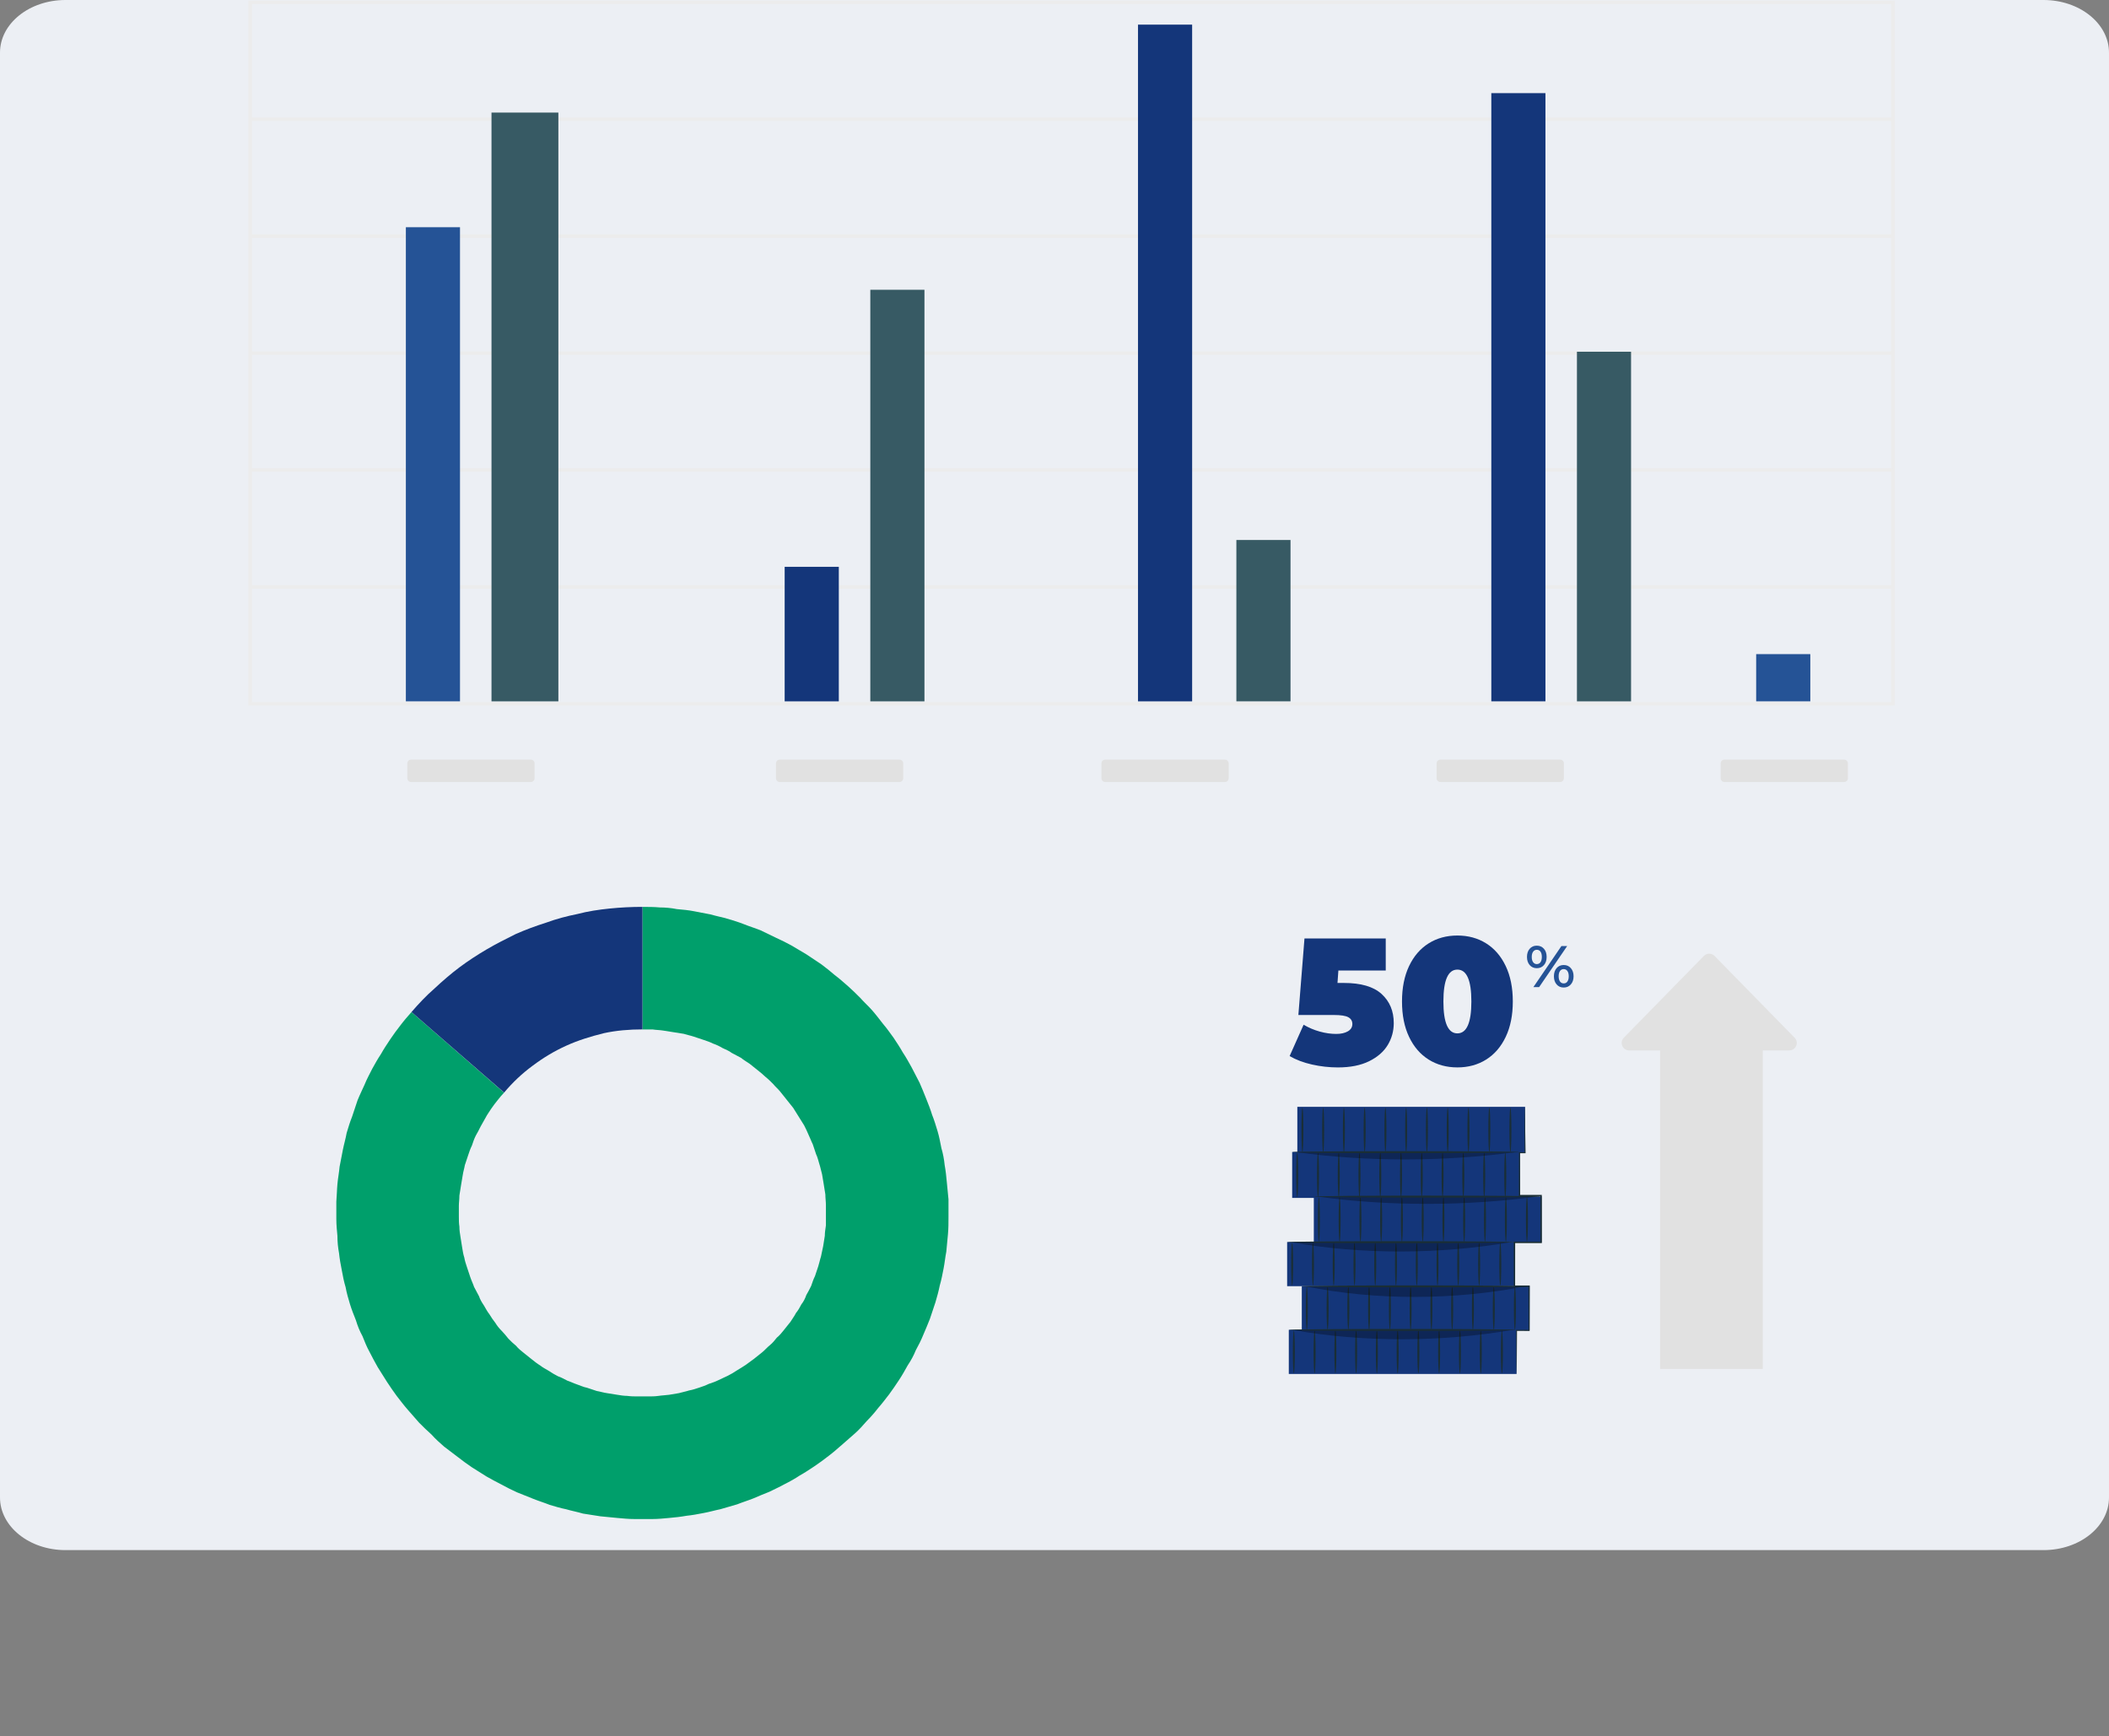 <svg xmlns="http://www.w3.org/2000/svg" width="430" height="354" viewBox="0 0 430 354" fill="none"><rect x="0" y="0" width="430" height="354" fill="#808080" stroke="none"/><path d="M416.646 316.072H13.354C5.979 316.072 0 311.27 0 305.346V10.726C0 4.802 5.979 0 13.354 0H416.646C424.021 0 430 4.802 430 10.726V305.35C430 311.273 424.021 316.072 416.646 316.072Z" fill="#ECEFF4"></path><path d="M386.337 143.853H50.621V0.136H386.337V143.853ZM51.383 143.164H385.579V0.824H51.383V143.164Z" fill="#ECECEC"></path><path d="M385.966 119.327H51.008V120.016H385.966V119.327Z" fill="#ECECEC"></path><path d="M385.966 95.49H51.008V96.179H385.966V95.49Z" fill="#ECECEC"></path><path d="M385.966 71.653H51.008V72.341H385.966V71.653Z" fill="#ECECEC"></path><path d="M385.966 47.81H51.008V48.499H385.966V47.81Z" fill="#ECECEC"></path><path d="M385.966 23.973H51.008V24.662H385.966V23.973Z" fill="#ECECEC"></path><path d="M93.789 46.332H82.75V143.004H93.789V46.332Z" fill="#255396"></path><path d="M113.845 22.953H100.211V143.008H113.845V22.953Z" fill="#375A64"></path><path d="M171.024 115.575H159.984V143.008H171.024V115.575Z" fill="#14367A"></path><path d="M188.485 59.084H177.445V143.008H188.485V59.084Z" fill="#375A64"></path><path d="M243.063 5.022H232.023V143.008H243.063V5.022Z" fill="#14367A"></path><path d="M263.121 110.106H252.082V143.004H263.121V110.106Z" fill="#375A64"></path><path d="M315.097 18.991H304.062V143.004H315.097V18.991Z" fill="#14367A"></path><path d="M332.554 71.717H321.52V143.009H332.554V71.717Z" fill="#375A64"></path><path d="M369.102 133.379H358.062V143.004H369.102V133.379Z" fill="#255396"></path><path d="M108.225 159.453H83.814C83.391 159.453 83.047 159.108 83.047 158.686V155.66C83.047 155.237 83.391 154.893 83.814 154.893H108.225C108.648 154.893 108.992 155.237 108.992 155.66V158.686C108.987 159.108 108.648 159.453 108.225 159.453Z" fill="#E1E1E1"></path><path d="M183.389 159.453H158.978C158.555 159.453 158.211 159.108 158.211 158.686V155.66C158.211 155.237 158.555 154.893 158.978 154.893H183.389C183.812 154.893 184.156 155.237 184.156 155.66V158.686C184.156 159.108 183.812 159.453 183.389 159.453Z" fill="#E1E1E1"></path><path d="M249.749 159.453H225.337C224.915 159.453 224.57 159.108 224.57 158.686V155.66C224.57 155.237 224.915 154.893 225.337 154.893H249.749C250.171 154.893 250.515 155.237 250.515 155.66V158.686C250.515 159.108 250.171 159.453 249.749 159.453Z" fill="#E1E1E1"></path><path d="M318.088 159.453H293.677C293.255 159.453 292.91 159.108 292.91 158.686V155.66C292.91 155.237 293.255 154.893 293.677 154.893H318.088C318.511 154.893 318.855 155.237 318.855 155.66V158.686C318.851 159.108 318.511 159.453 318.088 159.453Z" fill="#E1E1E1"></path><path d="M376.002 159.453H351.591C351.169 159.453 350.824 159.108 350.824 158.686V155.66C350.824 155.237 351.169 154.893 351.591 154.893H376.002C376.425 154.893 376.769 155.237 376.769 155.66V158.686C376.769 159.108 376.425 159.453 376.002 159.453Z" fill="#E1E1E1"></path><path d="M264.51 235.051H310.949V225.687H264.51V235.051Z" fill="#14367A"></path><path d="M307.956 225.844C307.846 225.844 307.754 227.879 307.754 230.386C307.754 232.893 307.846 234.928 307.956 234.928C308.066 234.928 308.158 232.893 308.158 230.386C308.158 227.874 308.071 225.844 307.956 225.844Z" fill="#1A2E35"></path><path d="M303.659 225.844C303.549 225.844 303.457 227.879 303.457 230.386C303.457 232.893 303.549 234.928 303.659 234.928C303.769 234.928 303.861 232.893 303.861 230.386C303.861 227.874 303.769 225.844 303.659 225.844Z" fill="#1A2E35"></path><path d="M299.397 225.845C299.287 225.845 299.195 227.879 299.195 230.386C299.195 232.893 299.287 234.928 299.397 234.928C299.508 234.928 299.599 232.893 299.599 230.386C299.599 227.874 299.508 225.845 299.397 225.845Z" fill="#1A2E35"></path><path d="M295.171 225.844C295.061 225.844 294.969 227.879 294.969 230.386C294.969 232.893 295.061 234.928 295.171 234.928C295.281 234.928 295.373 232.893 295.373 230.386C295.373 227.874 295.281 225.844 295.171 225.844Z" fill="#1A2E35"></path><path d="M290.929 225.844C290.818 225.844 290.727 227.879 290.727 230.386C290.727 232.893 290.818 234.928 290.929 234.928C291.039 234.928 291.131 232.893 291.131 230.386C291.131 227.874 291.043 225.844 290.929 225.844Z" fill="#1A2E35"></path><path d="M286.698 225.844C286.588 225.844 286.496 227.879 286.496 230.386C286.496 232.893 286.588 234.928 286.698 234.928C286.808 234.928 286.9 232.893 286.9 230.386C286.9 227.874 286.808 225.844 286.698 225.844Z" fill="#1A2E35"></path><path d="M282.472 225.844C282.361 225.844 282.27 227.879 282.27 230.386C282.27 232.893 282.361 234.928 282.472 234.928C282.582 234.928 282.674 232.893 282.674 230.386C282.674 227.874 282.582 225.844 282.472 225.844Z" fill="#1A2E35"></path><path d="M278.233 225.845C278.123 225.845 278.031 227.879 278.031 230.386C278.031 232.893 278.123 234.928 278.233 234.928C278.344 234.928 278.435 232.893 278.435 230.386C278.435 227.874 278.344 225.845 278.233 225.845Z" fill="#1A2E35"></path><path d="M274.003 225.845C273.893 225.845 273.801 227.879 273.801 230.386C273.801 232.893 273.893 234.928 274.003 234.928C274.113 234.928 274.205 232.893 274.205 230.386C274.205 227.874 274.118 225.845 274.003 225.845Z" fill="#1A2E35"></path><path d="M269.776 225.844C269.666 225.844 269.574 227.879 269.574 230.386C269.574 232.893 269.666 234.928 269.776 234.928C269.886 234.928 269.978 232.893 269.978 230.386C269.978 227.874 269.886 225.844 269.776 225.844Z" fill="#1A2E35"></path><path d="M265.546 225.844C265.436 225.844 265.344 227.879 265.344 230.386C265.344 232.893 265.436 234.928 265.546 234.928C265.656 234.928 265.748 232.893 265.748 230.386C265.748 227.874 265.656 225.844 265.546 225.844Z" fill="#1A2E35"></path><path d="M263.459 244.26H309.898V234.897H263.459V244.26Z" fill="#14367A"></path><path d="M306.909 235.052C306.799 235.052 306.707 237.086 306.707 239.593C306.707 242.1 306.799 244.135 306.909 244.135C307.019 244.135 307.111 242.1 307.111 239.593C307.111 237.086 307.019 235.052 306.909 235.052Z" fill="#1A2E35"></path><path d="M302.612 235.052C302.502 235.052 302.41 237.086 302.41 239.593C302.41 242.101 302.502 244.135 302.612 244.135C302.722 244.135 302.814 242.101 302.814 239.593C302.81 237.086 302.722 235.052 302.612 235.052Z" fill="#1A2E35"></path><path d="M298.35 235.052C298.24 235.052 298.148 237.086 298.148 239.593C298.148 242.1 298.24 244.135 298.35 244.135C298.461 244.135 298.553 242.1 298.553 239.593C298.553 237.086 298.461 235.052 298.35 235.052Z" fill="#1A2E35"></path><path d="M294.124 235.052C294.014 235.052 293.922 237.086 293.922 239.593C293.922 242.1 294.014 244.135 294.124 244.135C294.234 244.135 294.326 242.1 294.326 239.593C294.326 237.086 294.234 235.052 294.124 235.052Z" fill="#1A2E35"></path><path d="M289.878 235.052C289.768 235.052 289.676 237.086 289.676 239.593C289.676 242.1 289.768 244.135 289.878 244.135C289.988 244.135 290.08 242.1 290.08 239.593C290.08 237.086 289.993 235.052 289.878 235.052Z" fill="#1A2E35"></path><path d="M285.651 235.052C285.541 235.052 285.449 237.086 285.449 239.593C285.449 242.1 285.541 244.135 285.651 244.135C285.761 244.135 285.853 242.1 285.853 239.593C285.849 237.086 285.761 235.052 285.651 235.052Z" fill="#1A2E35"></path><path d="M281.425 235.052C281.314 235.052 281.223 237.086 281.223 239.593C281.223 242.1 281.314 244.135 281.425 244.135C281.535 244.135 281.627 242.1 281.627 239.593C281.627 237.086 281.535 235.052 281.425 235.052Z" fill="#1A2E35"></path><path d="M277.183 235.052C277.072 235.052 276.98 237.086 276.98 239.593C276.98 242.1 277.072 244.135 277.183 244.135C277.293 244.135 277.385 242.1 277.385 239.593C277.385 237.086 277.293 235.052 277.183 235.052Z" fill="#1A2E35"></path><path d="M272.956 235.052C272.846 235.052 272.754 237.086 272.754 239.593C272.754 242.1 272.846 244.135 272.956 244.135C273.066 244.135 273.158 242.1 273.158 239.593C273.158 237.086 273.071 235.052 272.956 235.052Z" fill="#1A2E35"></path><path d="M268.725 235.052C268.615 235.052 268.523 237.086 268.523 239.593C268.523 242.101 268.615 244.135 268.725 244.135C268.836 244.135 268.928 242.101 268.928 239.593C268.923 237.086 268.836 235.052 268.725 235.052Z" fill="#1A2E35"></path><path d="M264.487 235.052C264.377 235.052 264.285 237.086 264.285 239.593C264.285 242.1 264.377 244.135 264.487 244.135C264.597 244.135 264.689 242.1 264.689 239.593C264.689 237.086 264.597 235.052 264.487 235.052Z" fill="#1A2E35"></path><g opacity="0.3"><path d="M309.151 234.905C294.654 236.875 278.664 236.944 264.199 234.914L309.151 234.905Z" fill="black"></path></g><path d="M263.441 234.923C263.441 235.034 273.819 235.126 286.618 235.126C299.42 235.126 309.798 235.034 309.798 234.923C309.798 234.813 299.42 234.721 286.618 234.721C273.819 234.726 263.441 234.813 263.441 234.923Z" fill="#1A2E35"></path><path d="M267.873 253.324H314.312V243.961H267.873V253.324Z" fill="#14367A"></path><path d="M311.327 244.112C311.217 244.112 311.125 246.146 311.125 248.653C311.125 251.161 311.217 253.195 311.327 253.195C311.437 253.195 311.529 251.161 311.529 248.653C311.529 246.146 311.442 244.112 311.327 244.112Z" fill="#1A2E35"></path><path d="M307.03 244.112C306.92 244.112 306.828 246.146 306.828 248.653C306.828 251.161 306.92 253.195 307.03 253.195C307.14 253.195 307.232 251.161 307.232 248.653C307.232 246.146 307.14 244.112 307.03 244.112Z" fill="#1A2E35"></path><path d="M302.768 244.112C302.658 244.112 302.566 246.146 302.566 248.653C302.566 251.161 302.658 253.195 302.768 253.195C302.879 253.195 302.971 251.161 302.971 248.653C302.971 246.146 302.879 244.112 302.768 244.112Z" fill="#1A2E35"></path><path d="M298.526 244.112C298.416 244.112 298.324 246.146 298.324 248.654C298.324 251.161 298.416 253.195 298.526 253.195C298.636 253.195 298.728 251.161 298.728 248.654C298.728 246.146 298.636 244.112 298.526 244.112Z" fill="#1A2E35"></path><path d="M294.3 244.112C294.19 244.112 294.098 246.146 294.098 248.653C294.098 251.161 294.19 253.195 294.3 253.195C294.41 253.195 294.502 251.161 294.502 248.653C294.502 246.146 294.415 244.112 294.3 244.112Z" fill="#1A2E35"></path><path d="M290.073 244.112C289.963 244.112 289.871 246.146 289.871 248.653C289.871 251.161 289.963 253.195 290.073 253.195C290.183 253.195 290.275 251.161 290.275 248.653C290.275 246.146 290.183 244.112 290.073 244.112Z" fill="#1A2E35"></path><path d="M285.831 244.112C285.721 244.112 285.629 246.146 285.629 248.654C285.629 251.161 285.721 253.195 285.831 253.195C285.941 253.195 286.033 251.161 286.033 248.654C286.033 246.146 285.941 244.112 285.831 244.112Z" fill="#1A2E35"></path><path d="M281.6 244.112C281.49 244.112 281.398 246.146 281.398 248.653C281.398 251.161 281.49 253.195 281.6 253.195C281.711 253.195 281.803 251.161 281.803 248.653C281.803 246.146 281.711 244.112 281.6 244.112Z" fill="#1A2E35"></path><path d="M277.374 244.112C277.264 244.112 277.172 246.146 277.172 248.653C277.172 251.161 277.264 253.195 277.374 253.195C277.484 253.195 277.576 251.161 277.576 248.653C277.571 246.146 277.484 244.112 277.374 244.112Z" fill="#1A2E35"></path><path d="M273.132 244.112C273.022 244.112 272.93 246.146 272.93 248.653C272.93 251.161 273.022 253.195 273.132 253.195C273.242 253.195 273.334 251.161 273.334 248.653C273.334 246.146 273.242 244.112 273.132 244.112Z" fill="#1A2E35"></path><path d="M268.905 244.112C268.795 244.112 268.703 246.146 268.703 248.653C268.703 251.161 268.795 253.195 268.905 253.195C269.015 253.195 269.107 251.161 269.107 248.653C269.107 246.146 269.015 244.112 268.905 244.112Z" fill="#1A2E35"></path><g opacity="0.3"><path d="M313.565 243.97C299.068 245.94 283.078 246.008 268.613 243.979L313.565 243.97Z" fill="black"></path></g><path d="M267.859 243.988C267.859 244.098 278.237 244.19 291.036 244.19C303.838 244.19 314.216 244.098 314.216 243.988C314.216 243.878 303.838 243.786 291.036 243.786C278.237 243.786 267.859 243.878 267.859 243.988Z" fill="#1A2E35"></path><path d="M262.432 262.257H308.871V253.252H262.432V262.257Z" fill="#14367A"></path><path d="M305.893 253.402C305.783 253.402 305.691 255.358 305.691 257.769C305.691 260.179 305.783 262.136 305.893 262.136C306.004 262.136 306.095 260.179 306.095 257.769C306.095 255.358 306.004 253.402 305.893 253.402Z" fill="#1A2E35"></path><path d="M301.581 253.401C301.471 253.401 301.379 255.358 301.379 257.768C301.379 260.179 301.471 262.136 301.581 262.136C301.691 262.136 301.783 260.179 301.783 257.768C301.783 255.358 301.691 253.401 301.581 253.401Z" fill="#1A2E35"></path><path d="M297.319 253.401C297.209 253.401 297.117 255.358 297.117 257.768C297.117 260.179 297.209 262.136 297.319 262.136C297.429 262.136 297.521 260.179 297.521 257.768C297.521 255.358 297.429 253.401 297.319 253.401Z" fill="#1A2E35"></path><path d="M293.093 253.401C292.982 253.401 292.891 255.358 292.891 257.768C292.891 260.179 292.982 262.136 293.093 262.136C293.203 262.136 293.295 260.179 293.295 257.768C293.29 255.358 293.203 253.401 293.093 253.401Z" fill="#1A2E35"></path><path d="M288.866 253.402C288.756 253.402 288.664 255.358 288.664 257.769C288.664 260.179 288.756 262.136 288.866 262.136C288.976 262.136 289.068 260.179 289.068 257.769C289.068 255.358 288.976 253.402 288.866 253.402Z" fill="#1A2E35"></path><path d="M284.624 253.401C284.514 253.401 284.422 255.358 284.422 257.768C284.422 260.179 284.514 262.136 284.624 262.136C284.734 262.136 284.826 260.179 284.826 257.768C284.826 255.358 284.734 253.401 284.624 253.401Z" fill="#1A2E35"></path><path d="M280.397 253.401C280.287 253.401 280.195 255.358 280.195 257.768C280.195 260.179 280.287 262.136 280.397 262.136C280.508 262.136 280.599 260.179 280.599 257.768C280.599 255.358 280.512 253.401 280.397 253.401Z" fill="#1A2E35"></path><path d="M276.167 253.402C276.057 253.402 275.965 255.358 275.965 257.769C275.965 260.179 276.057 262.136 276.167 262.136C276.277 262.136 276.369 260.179 276.369 257.769C276.364 255.358 276.277 253.402 276.167 253.402Z" fill="#1A2E35"></path><path d="M271.925 253.401C271.815 253.401 271.723 255.358 271.723 257.768C271.723 260.179 271.815 262.136 271.925 262.136C272.035 262.136 272.127 260.179 272.127 257.768C272.127 255.358 272.035 253.401 271.925 253.401Z" fill="#1A2E35"></path><path d="M267.698 253.402C267.588 253.402 267.496 255.358 267.496 257.769C267.496 260.179 267.588 262.136 267.698 262.136C267.808 262.136 267.9 260.179 267.9 257.769C267.9 255.358 267.808 253.402 267.698 253.402Z" fill="#1A2E35"></path><path d="M263.456 253.401C263.346 253.401 263.254 255.358 263.254 257.768C263.254 260.179 263.346 262.136 263.456 262.136C263.566 262.136 263.658 260.179 263.658 257.768C263.658 255.358 263.571 253.401 263.456 253.401Z" fill="#1A2E35"></path><g opacity="0.3"><path d="M308.12 253.264C293.622 255.78 277.633 255.868 263.168 253.278L308.12 253.264Z" fill="black"></path></g><path d="M262.426 253.282C262.426 253.393 272.804 253.484 285.602 253.484C298.405 253.484 308.783 253.393 308.783 253.282C308.783 253.172 298.405 253.08 285.602 253.08C272.804 253.08 262.426 253.172 262.426 253.282Z" fill="#1A2E35"></path><path d="M265.42 271.271H311.859V262.266H265.42V271.271Z" fill="#14367A"></path><path d="M308.87 262.416C308.76 262.416 308.668 264.372 308.668 266.783C308.668 269.194 308.76 271.15 308.87 271.15C308.98 271.15 309.072 269.194 309.072 266.783C309.072 264.367 308.98 262.416 308.87 262.416Z" fill="#1A2E35"></path><path d="M304.565 262.416C304.455 262.416 304.363 264.372 304.363 266.783C304.363 269.194 304.455 271.15 304.565 271.15C304.676 271.15 304.767 269.194 304.767 266.783C304.767 264.367 304.676 262.416 304.565 262.416Z" fill="#1A2E35"></path><path d="M300.307 271.15C300.419 271.15 300.51 269.195 300.51 266.783C300.51 264.371 300.419 262.416 300.307 262.416C300.196 262.416 300.105 264.371 300.105 266.783C300.105 269.195 300.196 271.15 300.307 271.15Z" fill="#1A2E35"></path><path d="M296.081 262.416C295.971 262.416 295.879 264.372 295.879 266.783C295.879 269.194 295.971 271.15 296.081 271.15C296.191 271.15 296.283 269.194 296.283 266.783C296.283 264.367 296.191 262.416 296.081 262.416Z" fill="#1A2E35"></path><path d="M291.843 262.416C291.732 262.416 291.641 264.372 291.641 266.783C291.641 269.194 291.732 271.15 291.843 271.15C291.953 271.15 292.045 269.194 292.045 266.783C292.045 264.367 291.953 262.416 291.843 262.416Z" fill="#1A2E35"></path><path d="M287.608 262.416C287.498 262.416 287.406 264.372 287.406 266.783C287.406 269.194 287.498 271.15 287.608 271.15C287.718 271.15 287.81 269.194 287.81 266.783C287.81 264.367 287.723 262.416 287.608 262.416Z" fill="#1A2E35"></path><path d="M283.386 262.416C283.275 262.416 283.184 264.372 283.184 266.783C283.184 269.194 283.275 271.15 283.386 271.15C283.496 271.15 283.588 269.194 283.588 266.783C283.583 264.367 283.496 262.416 283.386 262.416Z" fill="#1A2E35"></path><path d="M279.143 262.416C279.033 262.416 278.941 264.372 278.941 266.783C278.941 269.194 279.033 271.15 279.143 271.15C279.254 271.15 279.346 269.194 279.346 266.783C279.346 264.367 279.254 262.416 279.143 262.416Z" fill="#1A2E35"></path><path d="M274.913 262.416C274.803 262.416 274.711 264.372 274.711 266.783C274.711 269.194 274.803 271.15 274.913 271.15C275.023 271.15 275.115 269.194 275.115 266.783C275.115 264.367 275.023 262.416 274.913 262.416Z" fill="#1A2E35"></path><path d="M270.682 262.416C270.572 262.416 270.48 264.372 270.48 266.783C270.48 269.194 270.572 271.15 270.682 271.15C270.793 271.15 270.885 269.194 270.885 266.783C270.885 264.367 270.797 262.416 270.682 262.416Z" fill="#1A2E35"></path><path d="M266.448 262.416C266.338 262.416 266.246 264.372 266.246 266.783C266.246 269.194 266.338 271.15 266.448 271.15C266.558 271.15 266.65 269.194 266.65 266.783C266.646 264.367 266.558 262.416 266.448 262.416Z" fill="#1A2E35"></path><g opacity="0.3"><path d="M311.108 262.273C296.611 265.121 280.621 265.217 266.156 262.287L311.108 262.273Z" fill="black"></path></g><path d="M265.402 262.292C265.402 262.402 275.78 262.494 288.578 262.494C301.381 262.494 311.759 262.402 311.759 262.292C311.759 262.181 301.381 262.09 288.578 262.09C275.785 262.09 265.402 262.181 265.402 262.292Z" fill="#1A2E35"></path><path d="M262.771 280.156H309.211V271.151H262.771V280.156Z" fill="#14367A"></path><path d="M306.222 271.297C306.111 271.297 306.02 273.253 306.02 275.664C306.02 278.075 306.111 280.031 306.222 280.031C306.332 280.031 306.424 278.075 306.424 275.664C306.424 273.253 306.332 271.297 306.222 271.297Z" fill="#1A2E35"></path><path d="M301.913 271.297C301.803 271.297 301.711 273.253 301.711 275.664C301.711 278.075 301.803 280.031 301.913 280.031C302.023 280.031 302.115 278.075 302.115 275.664C302.115 273.253 302.028 271.297 301.913 271.297Z" fill="#1A2E35"></path><path d="M297.663 271.297C297.553 271.297 297.461 273.253 297.461 275.664C297.461 278.075 297.553 280.031 297.663 280.031C297.773 280.031 297.865 278.075 297.865 275.664C297.865 273.253 297.773 271.297 297.663 271.297Z" fill="#1A2E35"></path><path d="M293.421 271.297C293.311 271.297 293.219 273.253 293.219 275.664C293.219 278.075 293.311 280.031 293.421 280.031C293.531 280.031 293.623 278.075 293.623 275.664C293.623 273.253 293.531 271.297 293.421 271.297Z" fill="#1A2E35"></path><path d="M289.19 271.297C289.08 271.297 288.988 273.253 288.988 275.664C288.988 278.075 289.08 280.031 289.19 280.031C289.301 280.031 289.392 278.075 289.392 275.664C289.392 273.253 289.301 271.297 289.19 271.297Z" fill="#1A2E35"></path><path d="M284.964 271.297C284.854 271.297 284.762 273.253 284.762 275.664C284.762 278.075 284.854 280.031 284.964 280.031C285.074 280.031 285.166 278.075 285.166 275.664C285.161 273.253 285.074 271.297 284.964 271.297Z" fill="#1A2E35"></path><path d="M280.725 271.297C280.615 271.297 280.523 273.253 280.523 275.664C280.523 278.075 280.615 280.031 280.725 280.031C280.836 280.031 280.928 278.075 280.928 275.664C280.928 273.253 280.836 271.297 280.725 271.297Z" fill="#1A2E35"></path><path d="M276.495 271.297C276.385 271.297 276.293 273.253 276.293 275.664C276.293 278.075 276.385 280.031 276.495 280.031C276.605 280.031 276.697 278.075 276.697 275.664C276.697 273.253 276.605 271.297 276.495 271.297Z" fill="#1A2E35"></path><path d="M272.268 271.297C272.158 271.297 272.066 273.253 272.066 275.664C272.066 278.075 272.158 280.031 272.268 280.031C272.379 280.031 272.471 278.075 272.471 275.664C272.471 273.253 272.383 271.297 272.268 271.297Z" fill="#1A2E35"></path><path d="M268.03 271.297C267.92 271.297 267.828 273.253 267.828 275.664C267.828 278.075 267.92 280.031 268.03 280.031C268.14 280.031 268.232 278.075 268.232 275.664C268.228 273.253 268.14 271.297 268.03 271.297Z" fill="#1A2E35"></path><path d="M263.8 271.297C263.689 271.297 263.598 273.253 263.598 275.664C263.598 278.075 263.689 280.031 263.8 280.031C263.91 280.031 264.002 278.075 264.002 275.664C264.002 273.253 263.91 271.297 263.8 271.297Z" fill="#1A2E35"></path><g opacity="0.3"><path d="M308.463 271.159C293.966 273.675 277.977 273.763 263.512 271.173L308.463 271.159Z" fill="black"></path></g><path d="M262.754 271.177C262.754 271.288 273.132 271.379 285.93 271.379C298.733 271.379 309.111 271.288 309.111 271.177C309.111 271.067 298.733 270.975 285.93 270.975C273.132 270.975 262.754 271.063 262.754 271.177Z" fill="#1A2E35"></path><path d="M309.208 280.155C309.203 280.155 309.198 280.104 309.194 279.999C309.189 279.879 309.185 279.732 309.18 279.544C309.175 279.126 309.166 278.538 309.152 277.79C309.143 276.242 309.125 274.024 309.106 271.265V271.164H309.208C310.016 271.159 310.87 271.154 311.765 271.154L311.655 271.265C311.646 268.633 311.637 265.589 311.628 262.255L311.765 262.393C310.829 262.393 309.814 262.397 308.78 262.397H308.638V262.255C308.634 259.472 308.633 256.455 308.629 253.319V253.167H308.78C309.768 253.167 310.824 253.167 311.885 253.167C312.67 253.167 313.451 253.167 314.217 253.167L314.066 253.319C314.071 249.985 314.07 246.784 314.075 243.781L314.217 243.923C312.693 243.919 311.219 243.919 309.809 243.914H309.671V243.781C309.68 240.521 309.69 237.582 309.699 235.047V234.937H309.804C310.213 234.937 310.581 234.941 310.943 234.941L310.842 235.047C310.833 232.145 310.824 229.817 310.819 228.191C310.824 227.406 310.824 226.79 310.829 226.35C310.833 226.152 310.833 225.996 310.838 225.872C310.842 225.766 310.847 225.711 310.852 225.711C310.856 225.711 310.861 225.766 310.87 225.872C310.874 225.996 310.879 226.152 310.888 226.35C310.897 226.79 310.916 227.406 310.934 228.191C310.962 229.817 311.003 232.145 311.049 235.047V235.148H310.943C310.585 235.148 310.218 235.153 309.804 235.153L309.91 235.047C309.919 237.582 309.929 240.521 309.938 243.781L309.804 243.648C311.214 243.643 312.688 243.643 314.213 243.639H314.355V243.781C314.36 246.784 314.36 249.985 314.364 253.319V253.475H314.213C313.441 253.475 312.665 253.475 311.88 253.475C310.815 253.475 309.763 253.475 308.776 253.475L308.927 253.323C308.923 256.46 308.923 259.477 308.918 262.26L308.776 262.117C309.809 262.117 310.824 262.122 311.761 262.122H311.898V262.26C311.889 265.593 311.88 268.638 311.871 271.269V271.379H311.761C310.861 271.375 310.007 271.37 309.203 271.37L309.304 271.269C309.286 274.029 309.267 276.247 309.258 277.794C309.249 278.543 309.24 279.126 309.23 279.549C309.226 279.737 309.221 279.884 309.217 280.003C309.217 280.1 309.212 280.155 309.208 280.155Z" fill="#1A2E35"></path><path d="M332.162 214.181H364.816C366.161 214.181 366.846 212.56 365.904 211.596L349.575 194.917C348.978 194.307 348 194.307 347.403 194.917L331.074 211.596C330.132 212.56 330.812 214.181 332.162 214.181Z" fill="#E1E1E1"></path><path d="M359.412 211.072H338.473V279.126H359.412V211.072Z" fill="#E1E1E1"></path><path d="M281.696 202.682C283.349 204.189 284.171 206.168 284.171 208.615C284.171 210.232 283.762 211.72 282.945 213.079C282.123 214.438 280.86 215.54 279.152 216.385C277.439 217.23 275.313 217.652 272.774 217.652C271.015 217.652 269.261 217.455 267.516 217.065C265.771 216.674 264.246 216.096 262.938 215.338L265.789 208.946C266.836 209.557 267.934 210.025 269.086 210.342C270.239 210.659 271.359 210.82 272.452 210.82C273.426 210.82 274.216 210.64 274.822 210.287C275.428 209.933 275.731 209.437 275.731 208.799C275.731 208.188 275.46 207.729 274.914 207.421C274.367 207.114 273.38 206.962 271.956 206.962H264.724L265.968 191.354H282.536V197.893H272.879L272.7 200.428H273.981C277.476 200.423 280.047 201.176 281.696 202.682Z" fill="#14367A"></path><path d="M291.284 216.05C289.585 214.985 288.253 213.442 287.293 211.421C286.329 209.401 285.852 206.994 285.852 204.202C285.852 201.41 286.334 199.004 287.293 196.984C288.253 194.963 289.585 193.42 291.284 192.355C292.983 191.29 294.935 190.757 297.148 190.757C299.357 190.757 301.308 191.29 303.007 192.355C304.707 193.42 306.038 194.963 306.998 196.984C307.962 199.004 308.444 201.41 308.444 204.202C308.444 206.994 307.962 209.401 306.998 211.421C306.038 213.442 304.707 214.985 303.007 216.05C301.308 217.115 299.357 217.648 297.148 217.648C294.935 217.648 292.983 217.115 291.284 216.05ZM299.995 204.207C299.995 199.872 299.045 197.705 297.143 197.705C295.242 197.705 294.292 199.872 294.292 204.207C294.292 208.542 295.242 210.709 297.143 210.709C299.045 210.705 299.995 208.537 299.995 204.207Z" fill="#14367A"></path><path d="M311.883 196.782C311.516 196.359 311.332 195.803 311.332 195.119C311.332 194.435 311.516 193.879 311.883 193.457C312.25 193.034 312.733 192.823 313.33 192.823C313.927 192.823 314.413 193.034 314.785 193.452C315.157 193.87 315.341 194.426 315.341 195.119C315.341 195.813 315.157 196.368 314.785 196.791C314.413 197.209 313.931 197.42 313.33 197.42C312.733 197.415 312.25 197.204 311.883 196.782ZM314.092 196.194C314.271 195.941 314.363 195.578 314.363 195.119C314.363 194.655 314.271 194.297 314.092 194.045C313.913 193.792 313.66 193.664 313.334 193.664C313.026 193.664 312.774 193.792 312.586 194.054C312.397 194.316 312.306 194.669 312.306 195.124C312.306 195.578 312.397 195.937 312.586 196.194C312.774 196.451 313.022 196.584 313.334 196.584C313.66 196.575 313.913 196.451 314.092 196.194ZM318.353 192.906H319.524L313.807 201.277H312.636L318.353 192.906ZM317.375 200.726C317.008 200.304 316.824 199.748 316.824 199.064C316.824 198.38 317.008 197.824 317.375 197.402C317.743 196.979 318.225 196.768 318.822 196.768C319.419 196.768 319.905 196.979 320.273 197.402C320.645 197.824 320.833 198.38 320.833 199.064C320.833 199.748 320.649 200.304 320.273 200.726C319.901 201.149 319.419 201.36 318.822 201.36C318.225 201.36 317.743 201.149 317.375 200.726ZM319.575 200.134C319.758 199.877 319.85 199.518 319.85 199.064C319.85 198.609 319.758 198.251 319.575 197.994C319.391 197.737 319.143 197.604 318.822 197.604C318.5 197.604 318.252 197.732 318.069 197.985C317.885 198.242 317.793 198.6 317.793 199.059C317.793 199.518 317.885 199.881 318.069 200.134C318.252 200.391 318.5 200.515 318.822 200.515C319.143 200.524 319.391 200.396 319.575 200.134Z" fill="#255396"></path><mask id="mask0_328_397" style="mask-type:luminance" maskUnits="userSpaceOnUse" x="28" y="116" width="206" height="238"><path d="M233.356 116.416H28.5V353.582H233.356V116.416Z" fill="white"></path></mask><g mask="url(#mask0_328_397)"><path d="M130.98 184.92C132.202 184.92 133.313 184.92 134.534 185.031C135.646 185.031 136.867 185.141 137.979 185.366C139.2 185.476 140.422 185.586 141.533 185.811C142.644 186.032 143.866 186.257 144.977 186.477C146.088 186.812 147.31 187.033 148.421 187.363C149.532 187.699 150.643 188.029 151.75 188.475C152.857 188.92 153.973 189.251 155.079 189.696C156.191 190.252 157.187 190.697 158.298 191.253C159.299 191.698 160.406 192.254 161.407 192.81C162.408 193.365 163.405 194.031 164.406 194.587C165.407 195.253 166.403 195.918 167.404 196.584C168.291 197.25 169.292 198.026 170.178 198.807C171.064 199.473 171.955 200.249 172.841 201.029C173.728 201.81 174.619 202.696 175.395 203.472C176.171 204.359 177.062 205.139 177.838 206.025C178.614 206.912 179.279 207.803 180.06 208.799C180.836 209.685 181.502 210.686 182.168 211.573C182.834 212.574 183.5 213.57 184.055 214.571C184.721 215.572 185.277 216.569 185.832 217.57C186.388 218.681 186.944 219.678 187.499 220.789C187.945 221.79 188.386 222.897 188.831 224.008C189.276 225.119 189.717 226.231 190.052 227.337C190.498 228.448 190.828 229.56 191.164 230.666C191.499 231.778 191.719 232.999 191.94 234.111C192.275 235.222 192.495 236.443 192.606 237.555C192.826 238.776 192.941 239.887 193.051 241.109C193.161 242.22 193.271 243.442 193.386 244.553C193.386 245.774 193.386 246.996 193.386 248.107C193.386 249.329 193.386 250.44 193.276 251.661C193.166 252.773 193.056 253.994 192.941 255.216C192.72 256.327 192.606 257.548 192.385 258.66C192.165 259.771 191.94 260.992 191.609 262.104C191.389 263.215 191.053 264.436 190.723 265.548C190.388 266.659 189.947 267.77 189.612 268.877C189.166 269.988 188.725 271.099 188.28 272.096C187.834 273.207 187.279 274.319 186.723 275.315C186.278 276.426 185.722 277.423 185.056 278.424C184.501 279.425 183.945 280.421 183.279 281.422C182.613 282.423 181.947 283.42 181.282 284.311C180.506 285.312 179.84 286.198 179.059 287.084C178.283 288.086 177.502 288.972 176.726 289.748C175.95 290.634 175.17 291.525 174.283 292.301C173.397 293.077 172.506 293.858 171.62 294.634C170.734 295.41 169.843 296.19 168.957 296.856C167.955 297.632 167.069 298.298 166.068 298.964C165.067 299.63 164.071 300.296 163.07 300.851C162.068 301.517 161.072 302.073 159.961 302.629C158.96 303.184 157.963 303.63 156.852 304.185C155.741 304.631 154.629 305.072 153.633 305.517C152.522 305.962 151.41 306.293 150.304 306.738C149.192 307.074 147.971 307.404 146.86 307.739C145.748 307.96 144.637 308.295 143.416 308.516C142.304 308.736 141.083 308.961 139.971 309.071C138.75 309.292 137.639 309.406 136.417 309.517C135.306 309.627 134.084 309.737 132.973 309.737C131.752 309.737 130.53 309.737 129.419 309.737C128.197 309.737 127.086 309.627 125.865 309.517C124.753 309.406 123.532 309.296 122.421 309.181C121.199 308.961 120.088 308.846 118.866 308.626C117.755 308.291 116.534 308.07 115.422 307.739C114.311 307.519 113.2 307.184 112.093 306.853C110.982 306.408 109.871 306.077 108.764 305.632C107.653 305.186 106.541 304.745 105.435 304.3C104.434 303.855 103.327 303.299 102.326 302.743C101.215 302.188 100.218 301.632 99.217 301.076C98.216 300.411 97.219 299.855 96.218 299.189C95.217 298.523 94.331 297.857 93.33 297.081C92.444 296.415 91.443 295.639 90.556 294.974C89.67 294.198 88.779 293.417 88.003 292.531C87.117 291.755 86.226 290.864 85.45 290.088C84.674 289.201 83.893 288.311 83.117 287.424C82.341 286.538 81.675 285.647 80.895 284.651C80.229 283.764 79.563 282.763 78.897 281.762C78.231 280.761 77.676 279.765 77.01 278.764C76.454 277.763 75.898 276.766 75.343 275.655C74.787 274.654 74.342 273.547 73.901 272.436C73.345 271.435 72.9 270.328 72.569 269.217C72.124 268.105 71.683 266.994 71.348 265.888C71.013 264.776 70.682 263.665 70.462 262.443C70.126 261.332 69.906 260.221 69.686 258.999C69.465 257.888 69.24 256.667 69.13 255.555C68.909 254.334 68.795 253.223 68.795 252.001C68.684 250.89 68.574 249.668 68.574 248.557C68.574 247.336 68.574 246.114 68.574 245.003C68.684 243.781 68.684 242.67 68.795 241.449C68.905 240.227 69.13 239.116 69.24 237.894C69.46 236.783 69.686 235.672 69.906 234.45C70.126 233.339 70.462 232.228 70.682 231.006C71.017 229.895 71.348 228.784 71.793 227.677C72.128 226.566 72.569 225.454 72.904 224.348C73.35 223.237 73.906 222.125 74.346 221.129C74.792 220.017 75.347 219.021 75.903 217.91C76.459 216.909 77.014 215.912 77.68 214.911C78.236 213.91 78.902 212.914 79.568 211.912C80.233 210.911 80.899 210.025 81.675 209.024C82.341 208.138 83.117 207.247 83.898 206.361L102.776 222.796C102.33 223.241 101.89 223.797 101.444 224.352C100.999 224.908 100.558 225.464 100.112 226.13C99.777 226.685 99.336 227.241 99.001 227.907C98.666 228.462 98.335 229.128 98 229.684C97.665 230.35 97.334 231.015 96.999 231.571C96.664 232.237 96.443 232.903 96.223 233.569C95.888 234.234 95.667 234.9 95.447 235.566C95.227 236.232 95.001 236.898 94.781 237.564C94.671 238.23 94.446 238.895 94.336 239.671C94.225 240.337 94.115 241.003 94 241.669C93.89 242.445 93.78 243.111 93.665 243.777C93.665 244.553 93.555 245.219 93.555 245.885C93.555 246.661 93.555 247.326 93.555 247.992C93.555 248.768 93.555 249.434 93.665 250.1C93.665 250.876 93.775 251.542 93.886 252.208C93.996 252.984 94.106 253.65 94.221 254.316C94.331 254.981 94.441 255.757 94.666 256.423C94.776 257.089 95.001 257.755 95.222 258.421C95.442 259.087 95.667 259.753 95.888 260.418C96.108 261.084 96.443 261.75 96.664 262.416C96.999 263.082 97.33 263.637 97.665 264.303C97.885 264.969 98.221 265.525 98.666 266.191C99.001 266.746 99.332 267.412 99.777 267.968C100.112 268.523 100.553 269.189 100.999 269.745C101.334 270.3 101.775 270.856 102.33 271.412C102.776 271.857 103.217 272.413 103.662 272.968C104.218 273.524 104.663 273.97 105.219 274.41C105.664 274.966 106.22 275.411 106.776 275.852C107.331 276.298 107.887 276.739 108.442 277.184C108.998 277.629 109.554 278.07 110.109 278.405C110.665 278.851 111.331 279.182 111.886 279.517C112.552 279.962 113.108 280.293 113.774 280.628C114.44 280.848 114.995 281.184 115.661 281.514C116.327 281.735 116.993 282.07 117.659 282.29C118.325 282.511 118.99 282.846 119.656 282.956C120.322 283.177 120.988 283.402 121.654 283.622C122.32 283.732 122.985 283.957 123.762 284.067C124.427 284.178 125.093 284.288 125.869 284.403C126.535 284.513 127.201 284.623 127.867 284.623C128.643 284.733 129.309 284.733 130.089 284.733C130.755 284.733 131.421 284.733 132.197 284.733C132.863 284.733 133.529 284.733 134.305 284.623C134.971 284.513 135.637 284.513 136.413 284.403C137.078 284.292 137.744 284.182 138.41 284.067C139.186 283.847 139.852 283.732 140.518 283.512C141.184 283.402 141.85 283.177 142.515 282.956C143.181 282.736 143.847 282.511 144.513 282.18C145.179 281.96 145.845 281.735 146.511 281.404C147.176 281.069 147.732 280.848 148.398 280.518C149.064 280.183 149.619 279.852 150.285 279.407C150.841 279.071 151.397 278.741 152.062 278.295C152.618 277.85 153.174 277.519 153.729 277.074C154.285 276.628 154.841 276.187 155.396 275.742C155.952 275.297 156.397 274.741 156.953 274.3C157.509 273.855 157.954 273.299 158.395 272.743C158.95 272.298 159.396 271.742 159.837 271.187C160.282 270.631 160.723 270.075 161.168 269.52C161.504 268.964 161.944 268.409 162.28 267.743C162.725 267.187 163.056 266.631 163.391 265.966C163.836 265.41 164.167 264.744 164.392 264.078C164.727 263.523 165.058 262.857 165.393 262.191C165.613 261.525 165.839 260.859 166.169 260.193C166.39 259.528 166.615 258.862 166.835 258.196C167.055 257.53 167.17 256.864 167.391 256.198C167.501 255.532 167.726 254.756 167.836 254.091C167.946 253.425 168.056 252.759 168.171 251.983C168.171 251.317 168.281 250.651 168.392 249.875C168.392 249.209 168.392 248.543 168.392 247.767C168.392 247.101 168.392 246.436 168.392 245.66C168.392 244.994 168.282 244.328 168.282 243.552C168.171 242.886 168.061 242.22 167.946 241.444C167.836 240.778 167.726 240.112 167.611 239.446C167.391 238.67 167.276 238.005 167.055 237.339C166.835 236.673 166.72 236.007 166.39 235.341C166.169 234.675 165.944 234.009 165.724 233.344C165.389 232.678 165.168 232.012 164.837 231.346C164.617 230.79 164.282 230.125 163.951 229.459C163.616 228.903 163.175 228.237 162.84 227.682C162.505 227.126 162.064 226.46 161.729 225.904C161.283 225.349 160.842 224.793 160.397 224.238C159.951 223.682 159.511 223.126 159.065 222.571C158.62 222.015 158.064 221.57 157.623 221.014C157.178 220.569 156.622 220.013 156.067 219.572C155.621 219.127 155.066 218.686 154.51 218.24C153.954 217.795 153.399 217.354 152.843 216.909C152.177 216.463 151.622 216.133 151.066 215.687C150.4 215.352 149.844 215.021 149.179 214.686C148.623 214.241 147.957 214.02 147.291 213.685C146.736 213.35 146.07 213.019 145.404 212.799C144.738 212.464 144.072 212.243 143.406 212.023C142.74 211.802 142.075 211.577 141.409 211.357C140.743 211.136 140.077 211.022 139.411 210.801C138.635 210.691 137.969 210.581 137.303 210.466C136.638 210.356 135.862 210.246 135.196 210.131C134.53 210.021 133.754 210.021 133.088 209.91C132.422 209.91 131.646 209.91 130.98 209.91V184.92Z" fill="#009F6B"></path></g><mask id="mask1_328_397" style="mask-type:luminance" maskUnits="userSpaceOnUse" x="28" y="116" width="206" height="238"><path d="M233.356 116.416H28.5V353.582H233.356V116.416Z" fill="white"></path></mask><g mask="url(#mask1_328_397)"><path d="M83.902 206.352C85.344 204.685 86.901 203.022 88.568 201.576C90.235 200.019 91.897 198.577 93.674 197.245C95.451 195.914 97.339 194.692 99.226 193.581C101.113 192.47 103.111 191.473 105.113 190.472C107.111 189.586 109.223 188.805 111.331 188.139C113.438 187.363 115.551 186.808 117.769 186.362C119.876 185.807 122.099 185.476 124.322 185.251C126.544 185.026 128.762 184.916 130.985 184.916V209.897C128.321 209.897 125.653 210.117 123.1 210.673C120.437 211.338 117.884 212.115 115.441 213.226C112.998 214.337 110.775 215.669 108.557 217.336C106.449 218.892 104.562 220.665 102.785 222.777L83.902 206.352Z" fill="#14367A"></path></g></svg>
